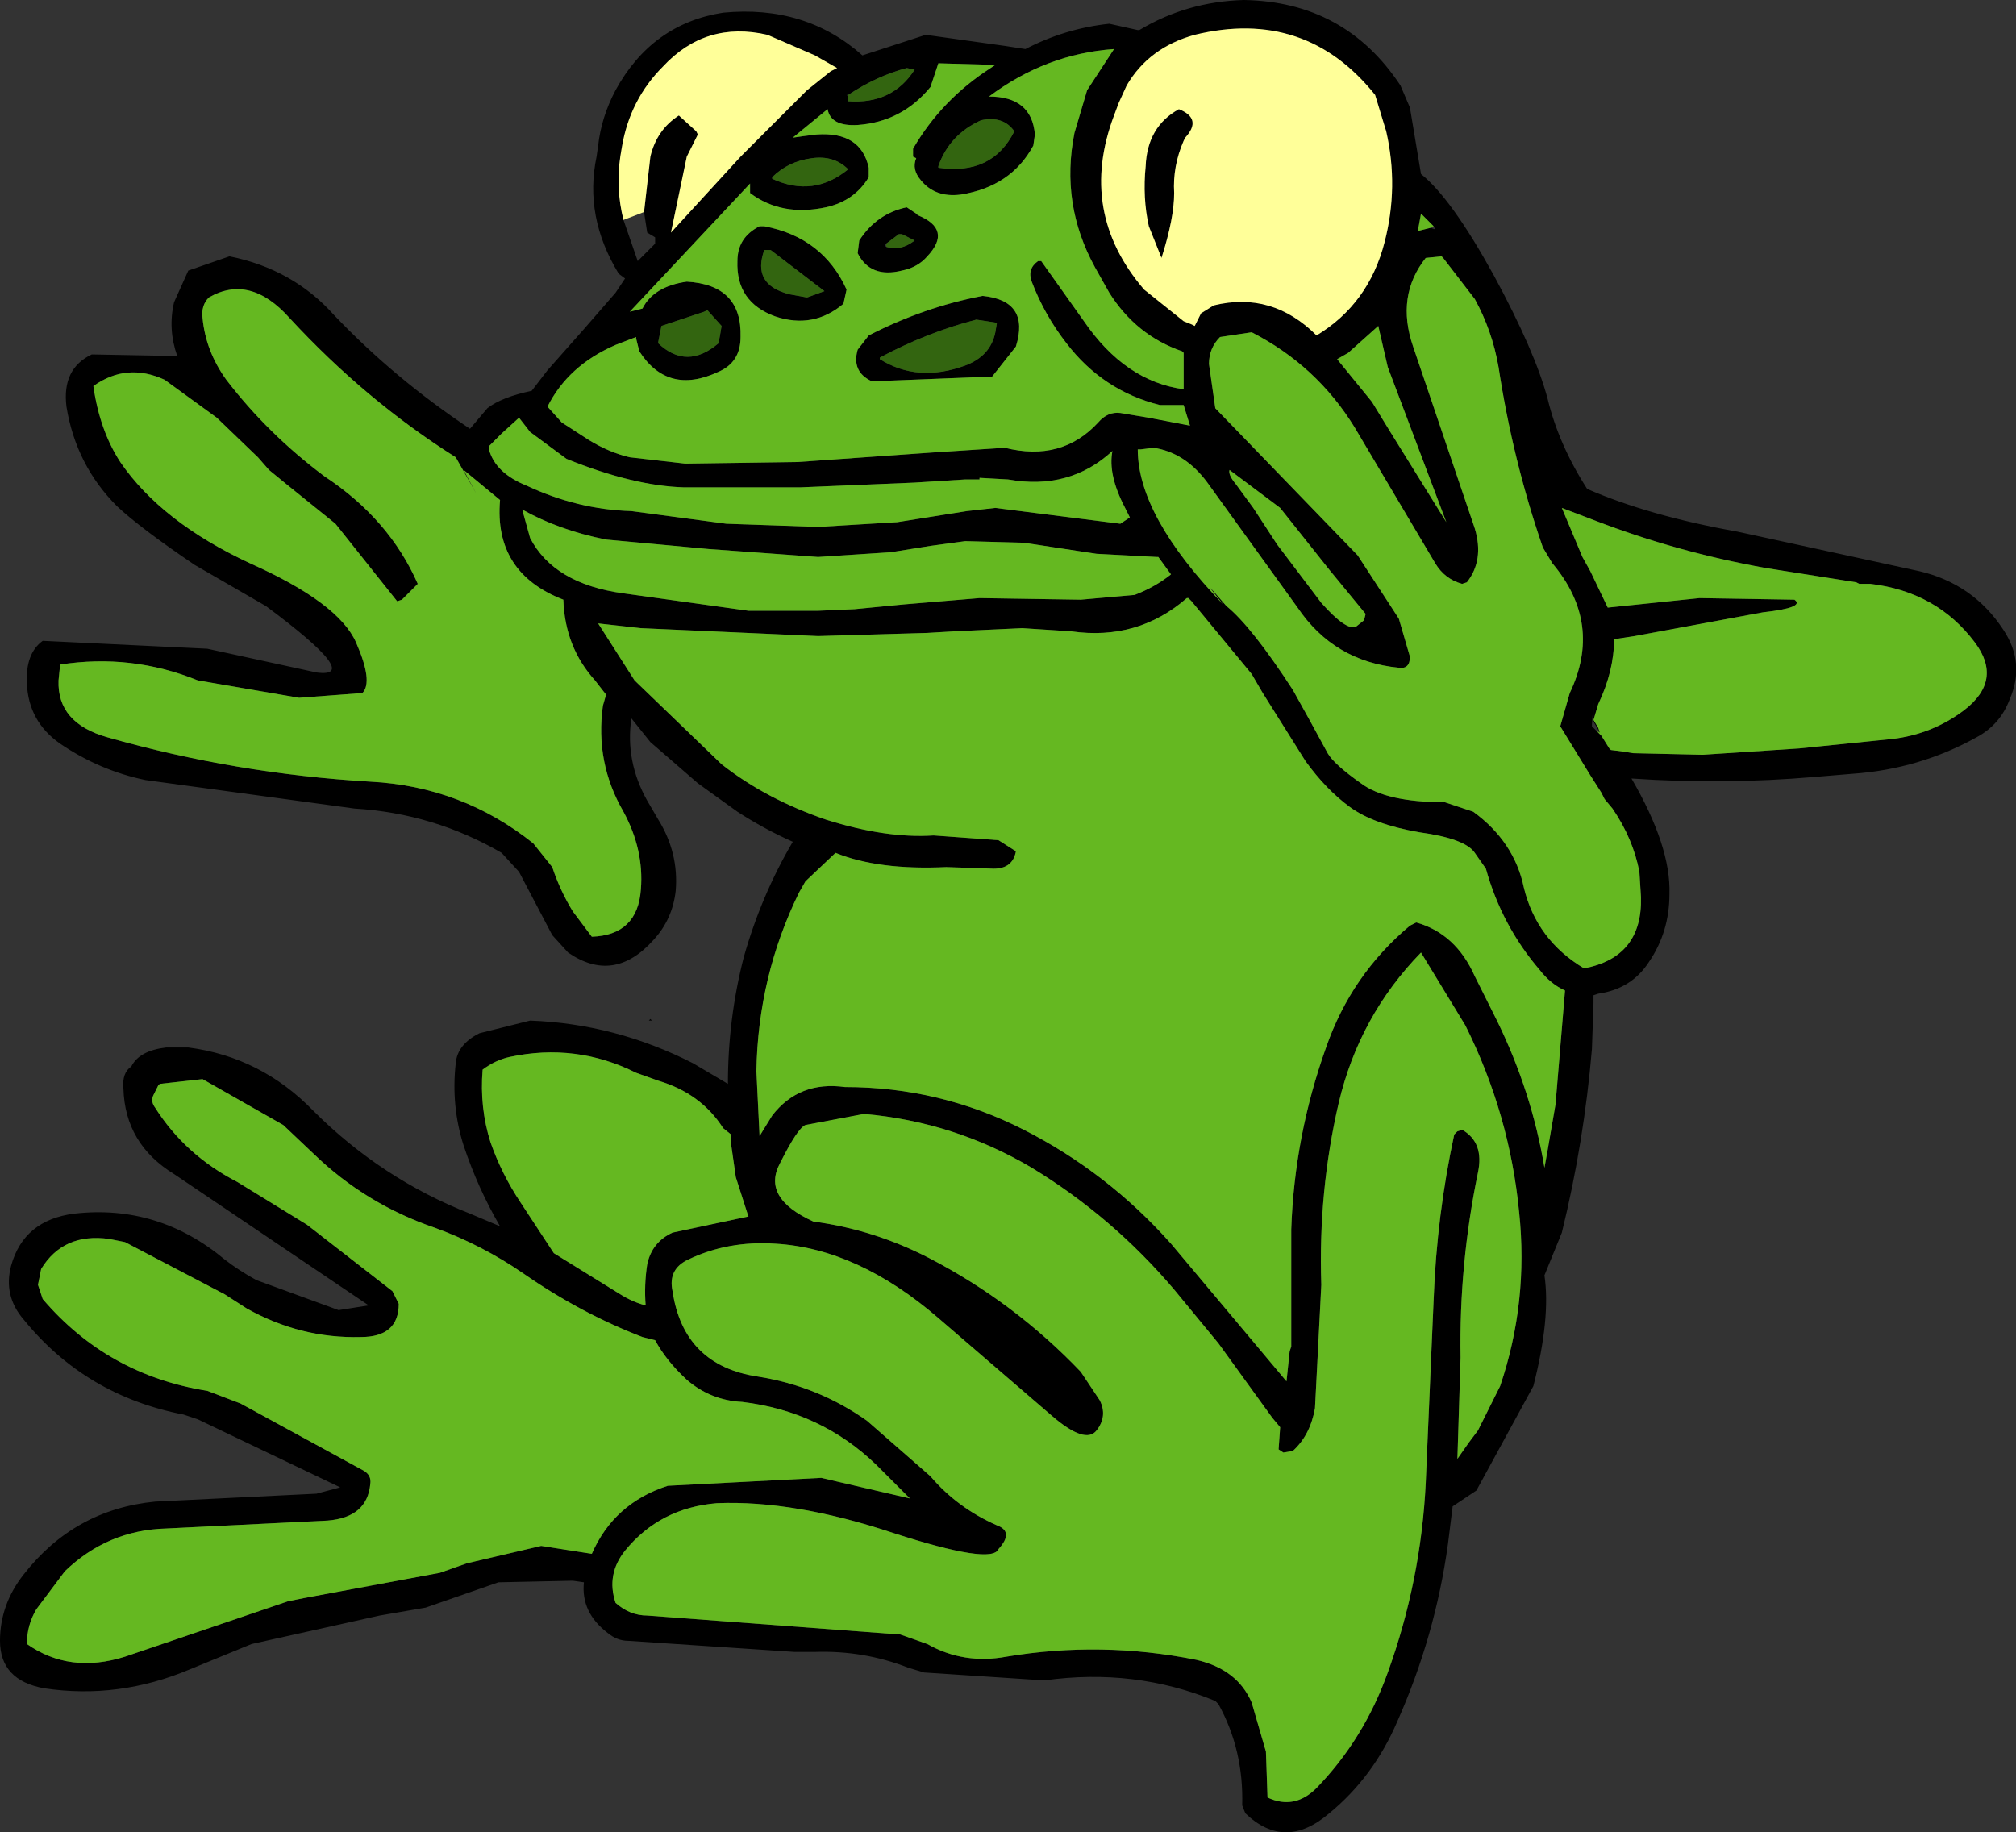 <?xml version="1.0" encoding="UTF-8" standalone="no"?>
<svg xmlns:xlink="http://www.w3.org/1999/xlink" height="57.9px" width="63.7px" xmlns="http://www.w3.org/2000/svg">
  <rect width="100%" height="100%" fill="#333333" stroke="none"/>
  <g transform="matrix(1.0, 0.0, 0.0, 1.0, -0.25, 92.4)">
    <path d="M49.15 -79.8 Q49.5 -78.35 50.4 -76.95 52.35 -76.1 55.15 -75.6 L60.9 -74.35 Q62.6 -73.95 63.55 -72.5 64.25 -71.45 63.75 -70.3 63.45 -69.5 62.7 -69.1 60.9 -68.1 58.8 -67.95 L57.6 -67.85 Q54.7 -67.6 51.8 -67.8 53.05 -65.65 53.0 -64.15 53.0 -62.95 52.35 -62.0 51.8 -61.15 50.75 -61.0 L50.6 -60.95 50.6 -60.7 50.55 -59.25 Q50.3 -56.3 49.6 -53.45 L49.05 -52.1 Q49.25 -50.75 48.7 -48.6 L46.9 -45.3 46.15 -44.8 46.0 -43.6 Q45.6 -40.7 44.4 -38.0 43.65 -36.25 42.25 -35.1 40.85 -33.9 39.6 -35.1 L39.5 -35.35 Q39.55 -37.1 38.75 -38.55 L38.65 -38.65 Q36.1 -39.7 33.25 -39.3 L29.45 -39.55 28.95 -39.7 Q27.55 -40.25 26.0 -40.2 L25.35 -40.2 20.1 -40.55 Q19.75 -40.55 19.45 -40.8 18.6 -41.45 18.7 -42.4 L18.35 -42.45 16.0 -42.4 13.7 -41.6 12.25 -41.35 8.2 -40.45 6.25 -39.65 Q4.0 -38.7 1.65 -39.05 0.25 -39.3 0.25 -40.55 0.25 -41.7 1.0 -42.65 2.6 -44.7 5.15 -44.95 L10.25 -45.2 11.0 -45.4 6.5 -47.55 6.05 -47.7 Q2.95 -48.3 1.0 -50.7 0.35 -51.45 0.6 -52.4 1.0 -53.85 2.6 -54.05 5.25 -54.35 7.35 -52.6 7.8 -52.25 8.35 -51.95 L10.95 -51.0 11.9 -51.15 5.75 -55.3 Q4.2 -56.25 4.15 -58.0 4.1 -58.5 4.4 -58.7 4.65 -59.2 5.5 -59.3 L6.2 -59.3 Q8.5 -59.0 10.15 -57.3 12.3 -55.15 15.1 -54.05 L16.05 -53.65 Q15.35 -54.85 14.9 -56.2 14.5 -57.45 14.65 -58.8 14.7 -59.4 15.4 -59.75 L17.0 -60.15 Q19.7 -60.05 22.15 -58.8 L23.25 -58.15 Q23.25 -60.2 23.75 -62.15 24.3 -64.1 25.3 -65.8 24.4 -66.2 23.55 -66.75 L22.3 -67.65 20.8 -68.95 20.2 -69.7 Q20.0 -68.35 20.7 -67.1 L21.05 -66.5 Q21.7 -65.45 21.6 -64.25 21.5 -63.35 20.9 -62.7 19.65 -61.3 18.2 -62.3 L17.7 -62.85 16.65 -64.85 16.1 -65.45 Q13.95 -66.7 11.45 -66.85 L4.85 -67.75 Q3.4 -68.05 2.15 -68.9 1.15 -69.6 1.1 -70.8 1.05 -71.75 1.6 -72.15 L6.8 -71.9 10.25 -71.15 Q11.75 -70.95 8.65 -73.25 L6.4 -74.55 Q4.7 -75.7 3.95 -76.4 2.65 -77.7 2.35 -79.55 2.2 -80.75 3.15 -81.2 L5.85 -81.15 Q5.55 -82.0 5.75 -82.85 L6.2 -83.85 7.5 -84.3 Q9.5 -83.9 10.8 -82.45 12.7 -80.45 15.1 -78.85 L15.65 -79.5 Q16.1 -79.85 17.05 -80.05 L17.55 -80.7 18.7 -82.0 19.7 -83.15 20.0 -83.6 19.8 -83.75 Q18.7 -85.55 19.1 -87.45 L19.15 -87.8 Q19.25 -88.7 19.7 -89.55 20.85 -91.65 23.1 -92.0 25.7 -92.25 27.5 -90.65 L29.5 -91.3 32.0 -90.95 32.65 -90.85 Q33.9 -91.5 35.3 -91.65 L36.2 -91.45 36.25 -91.45 Q37.75 -92.35 39.55 -92.4 42.75 -92.35 44.5 -89.7 L44.8 -89.0 45.15 -86.9 Q46.1 -86.15 47.45 -83.7 48.75 -81.3 49.15 -79.8 M27.05 -89.35 L27.05 -89.2 Q28.45 -89.1 29.15 -90.2 L28.9 -90.25 Q27.95 -90.0 27.05 -89.4 L27.0 -89.4 27.05 -89.35 M20.35 -81.75 L19.7 -81.5 Q18.2 -80.85 17.55 -79.55 L18.0 -79.05 18.85 -78.5 Q19.5 -78.1 20.15 -77.95 L21.9 -77.75 25.45 -77.8 29.7 -78.1 32.0 -78.25 Q33.8 -77.8 34.95 -79.05 35.25 -79.4 35.65 -79.35 L36.55 -79.2 37.85 -78.95 37.65 -79.6 36.9 -79.6 Q35.1 -80.05 33.95 -81.55 33.25 -82.45 32.85 -83.5 32.7 -83.9 33.05 -84.15 L33.15 -84.15 34.5 -82.25 Q35.8 -80.35 37.65 -80.1 L37.65 -81.25 37.6 -81.3 Q36.15 -81.8 35.3 -83.15 L34.85 -83.95 Q33.75 -85.95 34.2 -88.2 L34.6 -89.55 35.45 -90.85 Q33.3 -90.7 31.5 -89.35 32.85 -89.35 32.95 -88.15 L32.9 -87.8 Q32.2 -86.5 30.6 -86.25 29.8 -86.15 29.35 -86.7 29.05 -87.05 29.2 -87.4 L29.1 -87.45 29.1 -87.5 29.1 -87.65 29.1 -87.7 Q30.0 -89.25 31.55 -90.25 L31.7 -90.35 29.9 -90.4 29.65 -89.65 Q28.75 -88.55 27.35 -88.45 26.5 -88.4 26.4 -88.95 L25.3 -88.05 25.65 -88.1 26.05 -88.15 Q27.45 -88.25 27.7 -87.1 L27.7 -86.8 Q27.25 -86.05 26.35 -85.85 24.95 -85.55 23.95 -86.3 L23.95 -86.6 20.15 -82.55 20.55 -82.65 Q20.9 -83.35 21.95 -83.5 23.7 -83.4 23.65 -81.75 23.65 -80.95 22.95 -80.65 21.35 -79.9 20.45 -81.3 L20.35 -81.7 20.35 -81.8 20.35 -81.75 M36.55 -85.25 Q36.35 -86.15 36.45 -87.15 36.5 -88.4 37.5 -88.95 38.25 -88.65 37.7 -88.05 L37.65 -87.95 Q37.3 -87.15 37.35 -86.3 37.35 -85.5 36.95 -84.25 L36.55 -85.25 M35.6 -89.15 L35.45 -88.75 Q34.3 -85.7 36.4 -83.25 L37.65 -82.25 37.9 -82.15 38.0 -82.1 38.2 -82.5 38.6 -82.75 Q40.45 -83.2 41.85 -81.8 43.5 -82.8 44.0 -84.75 44.45 -86.5 44.05 -88.25 L43.7 -89.4 Q41.5 -92.15 38.0 -91.3 36.55 -90.9 35.85 -89.7 L35.6 -89.15 M29.9 -87.15 L29.9 -87.1 Q31.6 -86.85 32.3 -88.25 31.95 -88.75 31.25 -88.6 30.25 -88.15 29.9 -87.15 M29.25 -85.6 Q30.35 -85.15 29.55 -84.3 29.25 -83.95 28.75 -83.85 27.75 -83.6 27.35 -84.4 L27.4 -84.8 Q27.95 -85.65 28.9 -85.85 L29.2 -85.65 29.25 -85.6 M28.25 -84.7 L28.2 -84.65 28.25 -84.6 Q28.7 -84.45 29.15 -84.8 L28.75 -85.0 28.65 -85.0 28.25 -84.7 M31.1 -82.3 Q29.55 -81.9 28.05 -81.1 L28.05 -81.05 Q29.25 -80.3 30.75 -80.85 31.55 -81.15 31.7 -81.9 L31.75 -82.2 31.1 -82.3 M27.7 -81.8 Q29.45 -82.7 31.3 -83.05 32.8 -82.9 32.35 -81.45 L31.6 -80.5 27.8 -80.35 Q27.15 -80.65 27.35 -81.35 L27.7 -81.8 M35.4 -78.15 Q34.05 -76.9 32.1 -77.25 L31.2 -77.3 31.2 -77.25 30.85 -77.25 30.75 -77.25 29.15 -77.15 25.55 -77.0 21.85 -77.0 Q20.25 -77.05 18.15 -77.9 L17.0 -78.75 16.65 -79.2 16.1 -78.7 15.8 -78.4 15.7 -78.3 15.7 -78.2 Q15.9 -77.45 16.9 -77.05 18.5 -76.3 20.2 -76.25 L23.2 -75.85 26.1 -75.75 28.6 -75.9 30.8 -76.25 31.7 -76.35 35.65 -75.85 35.95 -76.05 35.8 -76.35 Q35.25 -77.4 35.4 -78.15 L35.45 -78.2 35.4 -78.15 M36.3 -78.2 L36.2 -78.2 Q36.2 -76.1 38.9 -73.3 38.05 -74.35 39.0 -73.25 39.8 -72.6 41.1 -70.6 L41.6 -69.7 42.2 -68.6 Q42.4 -68.25 43.25 -67.65 44.05 -67.05 45.9 -67.05 L46.8 -66.75 Q48.1 -65.8 48.4 -64.35 48.8 -62.7 50.3 -61.8 52.15 -62.15 52.1 -64.05 L52.05 -64.85 Q51.85 -65.9 51.2 -66.85 L50.95 -67.15 50.85 -67.35 50.5 -67.9 49.55 -69.45 49.85 -70.5 Q50.9 -72.7 49.3 -74.6 L49.0 -75.1 Q48.05 -77.85 47.6 -80.8 47.4 -81.95 46.85 -82.95 L45.85 -84.25 45.8 -84.3 45.3 -84.25 Q44.35 -83.05 44.9 -81.45 L46.85 -75.7 Q47.15 -74.7 46.6 -74.0 L46.45 -73.95 Q45.9 -74.1 45.6 -74.6 L43.05 -78.9 Q41.85 -80.85 39.8 -81.9 L38.8 -81.75 Q38.45 -81.4 38.45 -80.9 L38.65 -79.5 43.15 -74.85 44.45 -72.85 44.8 -71.65 Q44.8 -71.25 44.45 -71.3 42.4 -71.5 41.25 -73.2 L38.4 -77.15 Q37.7 -78.1 36.7 -78.25 L36.3 -78.2 M45.55 -85.25 L45.3 -85.5 45.15 -85.65 45.05 -85.1 45.45 -85.2 45.6 -85.15 45.55 -85.25 M42.85 -81.25 L42.5 -81.05 43.6 -79.7 44.15 -78.8 45.95 -75.9 44.1 -80.8 43.8 -82.1 42.85 -81.25 M37.8 -73.5 L37.75 -73.5 Q36.2 -72.15 34.1 -72.45 L32.55 -72.55 30.4 -72.45 29.55 -72.4 26.1 -72.3 20.5 -72.55 19.15 -72.7 20.3 -70.9 23.05 -68.25 Q24.45 -67.15 26.35 -66.5 28.25 -65.9 29.75 -66.0 L31.8 -65.85 32.35 -65.5 Q32.25 -64.95 31.65 -64.95 L30.15 -65.0 Q28.0 -64.9 26.65 -65.45 L25.7 -64.55 25.5 -64.2 Q24.2 -61.55 24.15 -58.55 L24.25 -56.5 24.65 -57.15 Q25.5 -58.25 26.95 -58.05 29.95 -58.05 32.6 -56.7 35.25 -55.35 37.25 -53.1 L40.9 -48.75 41.0 -49.7 41.05 -49.85 41.05 -53.55 Q41.15 -56.5 42.15 -59.3 42.95 -61.6 44.8 -63.15 L45.0 -63.25 Q46.25 -62.9 46.85 -61.55 L47.55 -60.15 Q48.65 -57.9 49.05 -55.5 L49.15 -56.05 49.4 -57.5 49.7 -61.1 Q49.25 -61.3 48.9 -61.75 47.7 -63.15 47.2 -64.95 L46.85 -65.45 Q46.55 -65.9 45.1 -66.1 43.65 -66.35 42.9 -66.9 42.15 -67.45 41.5 -68.35 L40.15 -70.5 39.8 -71.1 37.9 -73.4 37.8 -73.5 M43.4 -73.0 L42.25 -74.4 40.7 -76.35 39.1 -77.55 Q39.05 -77.4 39.3 -77.1 L39.85 -76.35 40.6 -75.2 42.0 -73.35 Q42.8 -72.45 43.1 -72.6 L43.35 -72.8 43.4 -73.0 M36.8 -74.8 L34.9 -74.9 32.6 -75.25 30.75 -75.3 29.65 -75.15 28.4 -74.95 26.1 -74.8 22.65 -75.05 19.4 -75.35 Q17.9 -75.65 16.75 -76.3 L17.0 -75.4 Q17.75 -73.95 19.95 -73.65 L23.9 -73.1 26.1 -73.1 27.25 -73.15 28.8 -73.3 31.2 -73.5 34.4 -73.45 36.1 -73.6 Q36.75 -73.85 37.25 -74.25 L36.85 -74.8 36.8 -74.8 M27.55 -57.2 L25.7 -56.85 Q25.45 -56.75 24.9 -55.65 24.3 -54.55 25.95 -53.8 27.85 -53.55 29.6 -52.65 32.3 -51.25 34.4 -49.05 L35.0 -48.15 Q35.25 -47.65 34.9 -47.2 34.55 -46.75 33.5 -47.65 L29.9 -50.75 Q27.35 -52.95 24.75 -53.1 23.25 -53.2 22.0 -52.6 21.35 -52.3 21.5 -51.6 21.85 -49.25 24.2 -48.9 26.1 -48.6 27.65 -47.5 L29.65 -45.75 Q30.5 -44.75 31.75 -44.2 32.3 -44.0 31.8 -43.45 31.6 -42.95 28.5 -43.95 25.35 -45.0 22.9 -44.9 21.1 -44.75 20.0 -43.4 19.4 -42.65 19.7 -41.75 20.15 -41.35 20.7 -41.35 L28.7 -40.75 29.55 -40.45 Q30.7 -39.8 32.05 -40.05 35.05 -40.55 38.05 -39.95 39.35 -39.65 39.8 -38.6 L40.25 -37.05 40.3 -35.6 Q41.15 -35.2 41.85 -35.9 43.35 -37.45 44.1 -39.55 45.15 -42.45 45.3 -45.55 L45.55 -51.35 Q45.65 -54.0 46.2 -56.55 L46.3 -56.65 46.45 -56.7 Q47.15 -56.3 46.95 -55.35 46.35 -52.45 46.4 -49.5 L46.3 -46.3 46.65 -46.8 46.95 -47.2 47.35 -48.0 47.65 -48.6 Q48.55 -51.25 48.25 -54.1 47.95 -57.2 46.55 -60.0 L45.15 -62.3 Q43.2 -60.3 42.55 -57.55 41.9 -54.75 42.0 -51.8 L41.8 -47.9 Q41.65 -47.05 41.1 -46.55 L40.8 -46.5 40.65 -46.6 40.7 -47.3 40.45 -47.6 38.75 -49.95 37.35 -51.65 Q35.4 -53.95 32.85 -55.5 30.4 -56.95 27.55 -57.2 M51.15 -68.7 L51.55 -68.65 51.85 -68.6 54.05 -68.55 57.1 -68.75 60.05 -69.05 Q61.3 -69.2 62.3 -69.95 63.55 -70.9 62.65 -72.1 61.45 -73.7 59.35 -73.95 L59.0 -73.95 58.9 -74.0 56.05 -74.45 Q53.25 -74.95 50.65 -75.95 L49.6 -76.35 50.25 -74.8 50.5 -74.35 51.05 -73.2 53.95 -73.5 56.95 -73.45 Q57.3 -73.2 55.95 -73.05 L51.9 -72.3 51.25 -72.2 Q51.25 -71.2 50.75 -70.15 L50.6 -69.65 50.75 -69.4 50.8 -69.25 50.6 -69.6 50.6 -70.2 50.55 -69.5 50.55 -69.45 50.7 -69.3 50.85 -69.15 51.1 -68.75 51.15 -68.7 51.3 -68.5 51.15 -68.7 M27.95 -46.1 Q26.2 -47.8 23.7 -48.1 22.7 -48.15 21.95 -48.8 21.3 -49.4 20.95 -50.05 L20.55 -50.15 Q18.6 -50.9 16.8 -52.15 15.5 -53.05 14.0 -53.6 11.8 -54.35 10.15 -55.95 L9.2 -56.85 6.65 -58.3 5.3 -58.15 5.25 -58.1 5.1 -57.8 Q5.0 -57.6 5.15 -57.4 6.1 -55.9 7.75 -55.05 L9.95 -53.7 12.65 -51.6 12.85 -51.2 Q12.85 -50.15 11.65 -50.15 9.75 -50.1 8.05 -51.05 L7.35 -51.5 4.2 -53.15 3.7 -53.25 Q2.25 -53.45 1.55 -52.3 L1.45 -51.8 1.6 -51.35 Q3.65 -48.95 6.8 -48.45 L7.85 -48.05 11.7 -45.95 Q12.0 -45.8 11.95 -45.5 11.85 -44.45 10.6 -44.35 L5.5 -44.1 Q3.65 -44.05 2.3 -42.75 L1.4 -41.55 Q1.1 -41.05 1.1 -40.45 2.45 -39.5 4.2 -40.05 L9.35 -41.8 9.85 -41.9 14.15 -42.7 15.0 -43.0 17.35 -43.55 18.95 -43.3 Q19.65 -44.9 21.35 -45.45 L26.2 -45.7 29.0 -45.05 27.95 -46.1 M20.6 -85.7 L20.8 -87.45 Q21.0 -88.3 21.7 -88.75 L22.25 -88.25 22.3 -88.15 21.95 -87.45 21.45 -85.05 23.65 -87.45 25.75 -89.55 26.5 -90.15 26.7 -90.25 26.0 -90.65 24.5 -91.3 Q22.55 -91.75 21.2 -90.3 20.15 -89.25 19.9 -87.75 L19.85 -87.45 Q19.7 -86.45 19.95 -85.45 L20.4 -84.15 20.95 -84.7 20.95 -84.9 20.7 -85.05 20.6 -85.7 M9.4 -82.35 Q8.15 -83.75 6.85 -83.0 6.6 -82.75 6.65 -82.35 6.75 -81.3 7.4 -80.4 8.7 -78.7 10.5 -77.35 12.55 -76.0 13.45 -73.95 L12.95 -73.45 12.8 -73.4 10.85 -75.85 9.3 -77.1 8.75 -77.55 8.4 -77.95 7.1 -79.2 5.45 -80.4 Q4.25 -80.95 3.2 -80.2 3.4 -78.8 4.05 -77.8 5.35 -75.9 8.15 -74.6 10.95 -73.35 11.5 -72.1 12.05 -70.85 11.7 -70.5 L9.7 -70.35 6.5 -70.9 Q4.4 -71.75 2.15 -71.4 L2.1 -70.9 Q2.05 -69.55 3.65 -69.1 7.7 -67.95 11.95 -67.7 14.85 -67.55 17.1 -65.75 L17.7 -65.0 Q17.95 -64.25 18.35 -63.6 L18.95 -62.8 Q20.4 -62.85 20.5 -64.3 20.6 -65.55 19.95 -66.75 19.05 -68.3 19.3 -70.1 L19.4 -70.45 19.05 -70.9 Q18.1 -71.95 18.05 -73.45 15.85 -74.3 16.05 -76.6 L14.9 -77.55 15.3 -76.8 14.65 -77.95 Q11.8 -79.75 9.4 -82.35 M24.4 -85.25 Q26.25 -84.9 27.0 -83.25 L26.9 -82.8 Q25.95 -82.0 24.75 -82.4 23.5 -82.85 23.55 -84.15 23.55 -84.9 24.25 -85.25 L24.4 -85.25 M24.65 -86.75 Q25.95 -86.15 27.05 -87.05 26.6 -87.5 25.9 -87.4 25.15 -87.3 24.65 -86.8 L24.65 -86.75 M24.4 -84.5 Q24.0 -83.4 25.2 -83.1 L25.75 -83.0 26.3 -83.2 24.6 -84.5 24.4 -84.5 M21.05 -81.55 Q21.95 -80.7 22.95 -81.55 L23.0 -81.8 23.05 -82.1 22.6 -82.6 22.5 -82.55 21.15 -82.1 21.05 -81.6 21.05 -81.55 M23.9 -53.95 L23.5 -55.2 23.35 -56.25 23.35 -56.55 23.1 -56.75 Q22.4 -57.85 21.05 -58.25 L20.35 -58.5 Q18.45 -59.45 16.35 -59.0 15.9 -58.9 15.5 -58.6 15.4 -57.4 15.75 -56.3 16.1 -55.3 16.7 -54.4 L17.75 -52.8 19.85 -51.5 Q20.25 -51.25 20.65 -51.15 20.6 -51.8 20.7 -52.45 20.85 -53.15 21.5 -53.45 L23.85 -53.95 23.9 -53.95 M20.75 -60.15 L20.8 -60.2 20.85 -60.15 20.75 -60.15" fill="#000000" fill-rule="evenodd" stroke="none"/>
    <path d="M27.05 -89.4 Q27.95 -90.0 28.9 -90.25 L29.15 -90.2 Q28.45 -89.1 27.05 -89.2 L27.05 -89.35 27.05 -89.4 M29.9 -87.15 Q30.25 -88.15 31.25 -88.6 31.95 -88.75 32.3 -88.25 31.6 -86.85 29.9 -87.1 L29.9 -87.15 M28.25 -84.7 L28.65 -85.0 28.75 -85.0 29.15 -84.8 Q28.7 -84.45 28.25 -84.6 L28.25 -84.7 M31.1 -82.3 L31.75 -82.2 31.7 -81.9 Q31.55 -81.15 30.75 -80.85 29.25 -80.3 28.05 -81.05 L28.05 -81.1 Q29.55 -81.9 31.1 -82.3 M21.05 -81.55 L21.05 -81.6 21.15 -82.1 22.5 -82.55 22.6 -82.6 23.05 -82.1 23.0 -81.8 22.95 -81.55 Q21.95 -80.7 21.05 -81.55 M24.4 -84.5 L24.6 -84.5 26.3 -83.2 25.75 -83.0 25.2 -83.1 Q24.0 -83.4 24.4 -84.5 M24.65 -86.75 L24.65 -86.8 Q25.15 -87.3 25.9 -87.4 26.6 -87.5 27.05 -87.05 25.95 -86.15 24.65 -86.75" fill="#336510" fill-rule="evenodd" stroke="none"/>
    <path d="M20.35 -81.7 L20.45 -81.3 Q21.35 -79.9 22.95 -80.65 23.65 -80.95 23.65 -81.75 23.7 -83.4 21.95 -83.5 20.9 -83.35 20.55 -82.65 L20.15 -82.55 23.95 -86.6 23.95 -86.3 Q24.95 -85.55 26.35 -85.85 27.25 -86.05 27.7 -86.8 L27.7 -87.1 Q27.45 -88.25 26.05 -88.15 L25.65 -88.1 25.3 -88.05 26.4 -88.95 Q26.5 -88.4 27.35 -88.45 28.75 -88.55 29.65 -89.65 L29.9 -90.4 31.7 -90.35 31.55 -90.25 Q30.0 -89.25 29.1 -87.7 L29.1 -87.65 29.1 -87.5 29.1 -87.45 29.2 -87.4 Q29.05 -87.05 29.35 -86.7 29.8 -86.15 30.6 -86.25 32.2 -86.5 32.9 -87.8 L32.95 -88.15 Q32.85 -89.35 31.5 -89.35 33.3 -90.7 35.45 -90.85 L34.6 -89.55 34.2 -88.2 Q33.75 -85.95 34.85 -83.95 L35.3 -83.15 Q36.15 -81.8 37.6 -81.3 L37.65 -81.25 37.65 -80.1 Q35.8 -80.35 34.5 -82.25 L33.15 -84.15 33.05 -84.15 Q32.7 -83.9 32.85 -83.5 33.25 -82.45 33.95 -81.55 35.1 -80.05 36.9 -79.6 L37.65 -79.6 37.85 -78.95 36.55 -79.2 35.65 -79.35 Q35.25 -79.4 34.95 -79.05 33.8 -77.8 32.0 -78.25 L29.7 -78.1 25.45 -77.8 21.9 -77.75 20.15 -77.95 Q19.5 -78.1 18.85 -78.5 L18.0 -79.05 17.55 -79.55 Q18.2 -80.85 19.7 -81.5 L20.35 -81.75 20.35 -81.7 M29.25 -85.6 L29.2 -85.65 28.9 -85.85 Q27.95 -85.65 27.4 -84.8 L27.35 -84.4 Q27.75 -83.6 28.75 -83.85 29.25 -83.95 29.55 -84.3 30.35 -85.15 29.25 -85.6 M35.4 -78.15 Q35.25 -77.4 35.8 -76.35 L35.95 -76.05 35.65 -75.85 31.7 -76.35 30.8 -76.25 28.6 -75.9 26.1 -75.75 23.2 -75.85 20.2 -76.25 Q18.5 -76.3 16.9 -77.05 15.9 -77.45 15.7 -78.2 L15.7 -78.3 15.8 -78.4 16.1 -78.7 16.65 -79.2 17.0 -78.75 18.15 -77.9 Q20.25 -77.05 21.85 -77.0 L25.55 -77.0 29.15 -77.15 30.75 -77.25 30.85 -77.25 31.2 -77.25 31.2 -77.3 32.1 -77.25 Q34.05 -76.9 35.4 -78.15 M27.7 -81.8 L27.35 -81.35 Q27.15 -80.65 27.8 -80.35 L31.6 -80.5 32.35 -81.45 Q32.8 -82.9 31.3 -83.05 29.45 -82.7 27.7 -81.8 M45.45 -85.2 L45.05 -85.1 45.15 -85.65 45.3 -85.5 45.55 -85.25 45.45 -85.2 M36.3 -78.2 L36.7 -78.25 Q37.7 -78.1 38.4 -77.15 L41.25 -73.2 Q42.4 -71.5 44.45 -71.3 44.8 -71.25 44.8 -71.65 L44.45 -72.85 43.15 -74.85 38.65 -79.5 38.45 -80.9 Q38.45 -81.4 38.8 -81.75 L39.8 -81.9 Q41.85 -80.85 43.05 -78.9 L45.6 -74.6 Q45.9 -74.1 46.45 -73.95 L46.6 -74.0 Q47.15 -74.7 46.85 -75.7 L44.9 -81.45 Q44.35 -83.05 45.3 -84.25 L45.8 -84.3 45.85 -84.25 46.85 -82.95 Q47.4 -81.95 47.6 -80.8 48.05 -77.85 49.0 -75.1 L49.3 -74.6 Q50.9 -72.7 49.85 -70.5 L49.55 -69.45 50.5 -67.9 50.85 -67.35 50.95 -67.15 51.2 -66.85 Q51.85 -65.9 52.05 -64.85 L52.1 -64.05 Q52.15 -62.15 50.3 -61.8 48.8 -62.7 48.4 -64.35 48.1 -65.8 46.8 -66.75 L45.9 -67.05 Q44.05 -67.05 43.25 -67.65 42.4 -68.25 42.2 -68.6 L41.6 -69.7 41.1 -70.6 Q39.8 -72.6 39.0 -73.25 38.05 -74.35 38.9 -73.3 36.2 -76.1 36.2 -78.2 L36.3 -78.2 M42.85 -81.25 L43.8 -82.1 44.1 -80.8 45.95 -75.9 44.15 -78.8 43.6 -79.7 42.5 -81.05 42.85 -81.25 M43.4 -73.0 L43.35 -72.8 43.1 -72.6 Q42.8 -72.45 42.0 -73.35 L40.6 -75.2 39.85 -76.35 39.3 -77.1 Q39.05 -77.4 39.1 -77.55 L40.7 -76.35 42.25 -74.4 43.4 -73.0 M37.8 -73.5 L37.9 -73.4 39.8 -71.1 40.15 -70.5 41.5 -68.35 Q42.15 -67.45 42.9 -66.9 43.65 -66.35 45.1 -66.1 46.55 -65.9 46.85 -65.45 L47.2 -64.95 Q47.7 -63.15 48.9 -61.75 49.25 -61.3 49.7 -61.1 L49.4 -57.5 49.15 -56.05 49.05 -55.5 Q48.65 -57.9 47.55 -60.15 L46.85 -61.55 Q46.25 -62.9 45.0 -63.25 L44.8 -63.15 Q42.95 -61.6 42.15 -59.3 41.15 -56.5 41.05 -53.55 L41.05 -49.85 41.0 -49.7 40.9 -48.75 37.25 -53.1 Q35.25 -55.35 32.6 -56.7 29.95 -58.05 26.95 -58.05 25.5 -58.25 24.65 -57.15 L24.25 -56.5 24.15 -58.55 Q24.2 -61.55 25.5 -64.2 L25.7 -64.55 26.65 -65.45 Q28.0 -64.9 30.15 -65.0 L31.65 -64.95 Q32.25 -64.95 32.35 -65.5 L31.8 -65.85 29.75 -66.0 Q28.25 -65.9 26.35 -66.5 24.45 -67.15 23.05 -68.25 L20.3 -70.9 19.15 -72.7 20.5 -72.55 26.1 -72.3 29.55 -72.4 30.4 -72.45 32.55 -72.55 34.1 -72.45 Q36.2 -72.15 37.75 -73.5 L37.8 -73.5 M50.8 -69.25 L50.75 -69.4 50.6 -69.65 50.75 -70.15 Q51.25 -71.2 51.25 -72.2 L51.9 -72.3 55.95 -73.05 Q57.3 -73.2 56.95 -73.45 L53.95 -73.5 51.05 -73.2 50.5 -74.35 50.25 -74.8 49.6 -76.35 50.65 -75.95 Q53.25 -74.95 56.05 -74.45 L58.9 -74.0 59.0 -73.95 59.35 -73.95 Q61.45 -73.7 62.65 -72.1 63.55 -70.9 62.3 -69.95 61.3 -69.2 60.05 -69.05 L57.1 -68.75 54.05 -68.55 51.85 -68.6 51.55 -68.65 51.15 -68.7 51.1 -68.75 50.85 -69.15 50.7 -69.3 50.8 -69.25 M27.55 -57.2 Q30.4 -56.95 32.85 -55.5 35.4 -53.95 37.35 -51.65 L38.75 -49.95 40.45 -47.6 40.7 -47.3 40.65 -46.6 40.8 -46.5 41.1 -46.55 Q41.65 -47.05 41.8 -47.9 L42.0 -51.8 Q41.9 -54.75 42.55 -57.55 43.2 -60.3 45.15 -62.3 L46.55 -60.0 Q47.95 -57.2 48.25 -54.1 48.55 -51.25 47.65 -48.6 L47.35 -48.0 46.95 -47.2 46.65 -46.8 46.3 -46.3 46.4 -49.5 Q46.35 -52.45 46.95 -55.35 47.15 -56.3 46.45 -56.7 L46.3 -56.65 46.2 -56.55 Q45.65 -54.0 45.55 -51.35 L45.3 -45.55 Q45.15 -42.45 44.1 -39.55 43.35 -37.45 41.85 -35.9 41.15 -35.2 40.3 -35.6 L40.25 -37.05 39.8 -38.6 Q39.35 -39.65 38.05 -39.95 35.05 -40.55 32.05 -40.05 30.7 -39.8 29.55 -40.45 L28.7 -40.75 20.7 -41.35 Q20.15 -41.35 19.7 -41.75 19.4 -42.65 20.0 -43.4 21.1 -44.75 22.9 -44.9 25.35 -45.0 28.5 -43.95 31.6 -42.95 31.8 -43.45 32.3 -44.0 31.75 -44.2 30.5 -44.75 29.65 -45.75 L27.65 -47.5 Q26.1 -48.6 24.2 -48.9 21.85 -49.25 21.5 -51.6 21.35 -52.3 22.0 -52.6 23.25 -53.2 24.75 -53.1 27.35 -52.95 29.9 -50.75 L33.5 -47.65 Q34.55 -46.75 34.9 -47.2 35.25 -47.65 35.0 -48.15 L34.4 -49.05 Q32.3 -51.25 29.6 -52.65 27.85 -53.55 25.95 -53.8 24.3 -54.55 24.9 -55.65 25.45 -56.75 25.7 -56.85 L27.55 -57.2 M36.8 -74.8 L36.85 -74.8 37.25 -74.25 Q36.75 -73.85 36.1 -73.6 L34.4 -73.45 31.2 -73.5 28.8 -73.3 27.25 -73.15 26.1 -73.1 23.9 -73.1 19.95 -73.65 Q17.75 -73.95 17.0 -75.4 L16.75 -76.3 Q17.9 -75.65 19.4 -75.35 L22.65 -75.05 26.1 -74.8 28.4 -74.95 29.65 -75.15 30.75 -75.3 32.6 -75.25 34.9 -74.9 36.8 -74.8 M27.95 -46.1 L29.0 -45.05 26.2 -45.7 21.35 -45.45 Q19.65 -44.9 18.95 -43.3 L17.35 -43.55 15.0 -43.0 14.15 -42.7 9.85 -41.9 9.35 -41.8 4.2 -40.05 Q2.45 -39.5 1.1 -40.45 1.1 -41.05 1.4 -41.55 L2.3 -42.75 Q3.65 -44.05 5.5 -44.1 L10.6 -44.35 Q11.85 -44.45 11.95 -45.5 12.0 -45.8 11.7 -45.95 L7.85 -48.05 6.8 -48.45 Q3.65 -48.95 1.6 -51.35 L1.45 -51.8 1.55 -52.3 Q2.25 -53.45 3.7 -53.25 L4.2 -53.15 7.35 -51.5 8.05 -51.05 Q9.75 -50.1 11.65 -50.15 12.85 -50.15 12.85 -51.2 L12.65 -51.6 9.95 -53.7 7.75 -55.05 Q6.1 -55.9 5.15 -57.4 5.0 -57.6 5.1 -57.8 L5.25 -58.1 5.3 -58.15 6.65 -58.3 9.2 -56.85 10.15 -55.95 Q11.8 -54.35 14.0 -53.6 15.5 -53.05 16.8 -52.15 18.6 -50.9 20.55 -50.15 L20.95 -50.05 Q21.3 -49.4 21.95 -48.8 22.7 -48.15 23.7 -48.1 26.2 -47.8 27.95 -46.1 M9.4 -82.35 Q11.8 -79.75 14.65 -77.95 L15.3 -76.8 14.9 -77.55 16.05 -76.6 Q15.85 -74.3 18.05 -73.45 18.1 -71.95 19.05 -70.9 L19.4 -70.45 19.3 -70.1 Q19.05 -68.3 19.95 -66.75 20.6 -65.55 20.5 -64.3 20.4 -62.85 18.95 -62.8 L18.35 -63.6 Q17.95 -64.25 17.7 -65.0 L17.1 -65.75 Q14.85 -67.55 11.95 -67.7 7.7 -67.95 3.65 -69.1 2.05 -69.55 2.1 -70.9 L2.15 -71.4 Q4.4 -71.75 6.5 -70.9 L9.7 -70.35 11.7 -70.5 Q12.05 -70.85 11.5 -72.1 10.95 -73.35 8.15 -74.6 5.35 -75.9 4.05 -77.8 3.4 -78.8 3.2 -80.2 4.25 -80.95 5.45 -80.4 L7.1 -79.2 8.4 -77.95 8.75 -77.55 9.3 -77.1 10.85 -75.85 12.8 -73.4 12.95 -73.45 13.45 -73.95 Q12.55 -76.0 10.5 -77.35 8.7 -78.7 7.4 -80.4 6.75 -81.3 6.65 -82.35 6.6 -82.75 6.85 -83.0 8.15 -83.75 9.4 -82.35 M24.4 -85.25 L24.25 -85.25 Q23.55 -84.9 23.55 -84.15 23.5 -82.85 24.75 -82.4 25.95 -82.0 26.9 -82.8 L27.0 -83.25 Q26.25 -84.9 24.4 -85.25 M23.85 -53.95 L21.5 -53.45 Q20.85 -53.15 20.7 -52.45 20.6 -51.8 20.65 -51.15 20.25 -51.25 19.85 -51.5 L17.75 -52.8 16.7 -54.4 Q16.1 -55.3 15.75 -56.3 15.4 -57.4 15.5 -58.6 15.9 -58.9 16.35 -59.0 18.45 -59.45 20.35 -58.5 L21.05 -58.25 Q22.4 -57.85 23.1 -56.75 L23.35 -56.55 23.35 -56.25 23.5 -55.2 23.9 -53.95 23.85 -53.95" fill="#65b821" fill-rule="evenodd" stroke="none"/>
    <path d="M35.6 -89.15 L35.85 -89.7 Q36.55 -90.9 38.0 -91.3 41.5 -92.15 43.7 -89.4 L44.05 -88.25 Q44.45 -86.5 44.0 -84.75 43.5 -82.8 41.85 -81.8 40.45 -83.2 38.6 -82.75 L38.2 -82.5 38.0 -82.1 37.9 -82.15 37.65 -82.25 36.4 -83.25 Q34.3 -85.7 35.45 -88.75 L35.6 -89.15 M36.55 -85.25 L36.95 -84.25 Q37.35 -85.5 37.35 -86.3 37.3 -87.15 37.65 -87.95 L37.7 -88.05 Q38.25 -88.65 37.5 -88.95 36.5 -88.4 36.45 -87.15 36.35 -86.15 36.55 -85.25 M19.95 -85.45 Q19.7 -86.45 19.85 -87.45 L19.9 -87.75 Q20.15 -89.25 21.2 -90.3 22.55 -91.75 24.5 -91.3 L26.0 -90.65 26.7 -90.25 26.5 -90.15 25.75 -89.55 23.65 -87.45 21.45 -85.05 21.95 -87.45 22.3 -88.15 22.25 -88.25 21.7 -88.75 Q21.0 -88.3 20.8 -87.45 L20.6 -85.7 19.95 -85.45" fill="#ffff99" fill-rule="evenodd" stroke="none"/>
  </g>
</svg>
